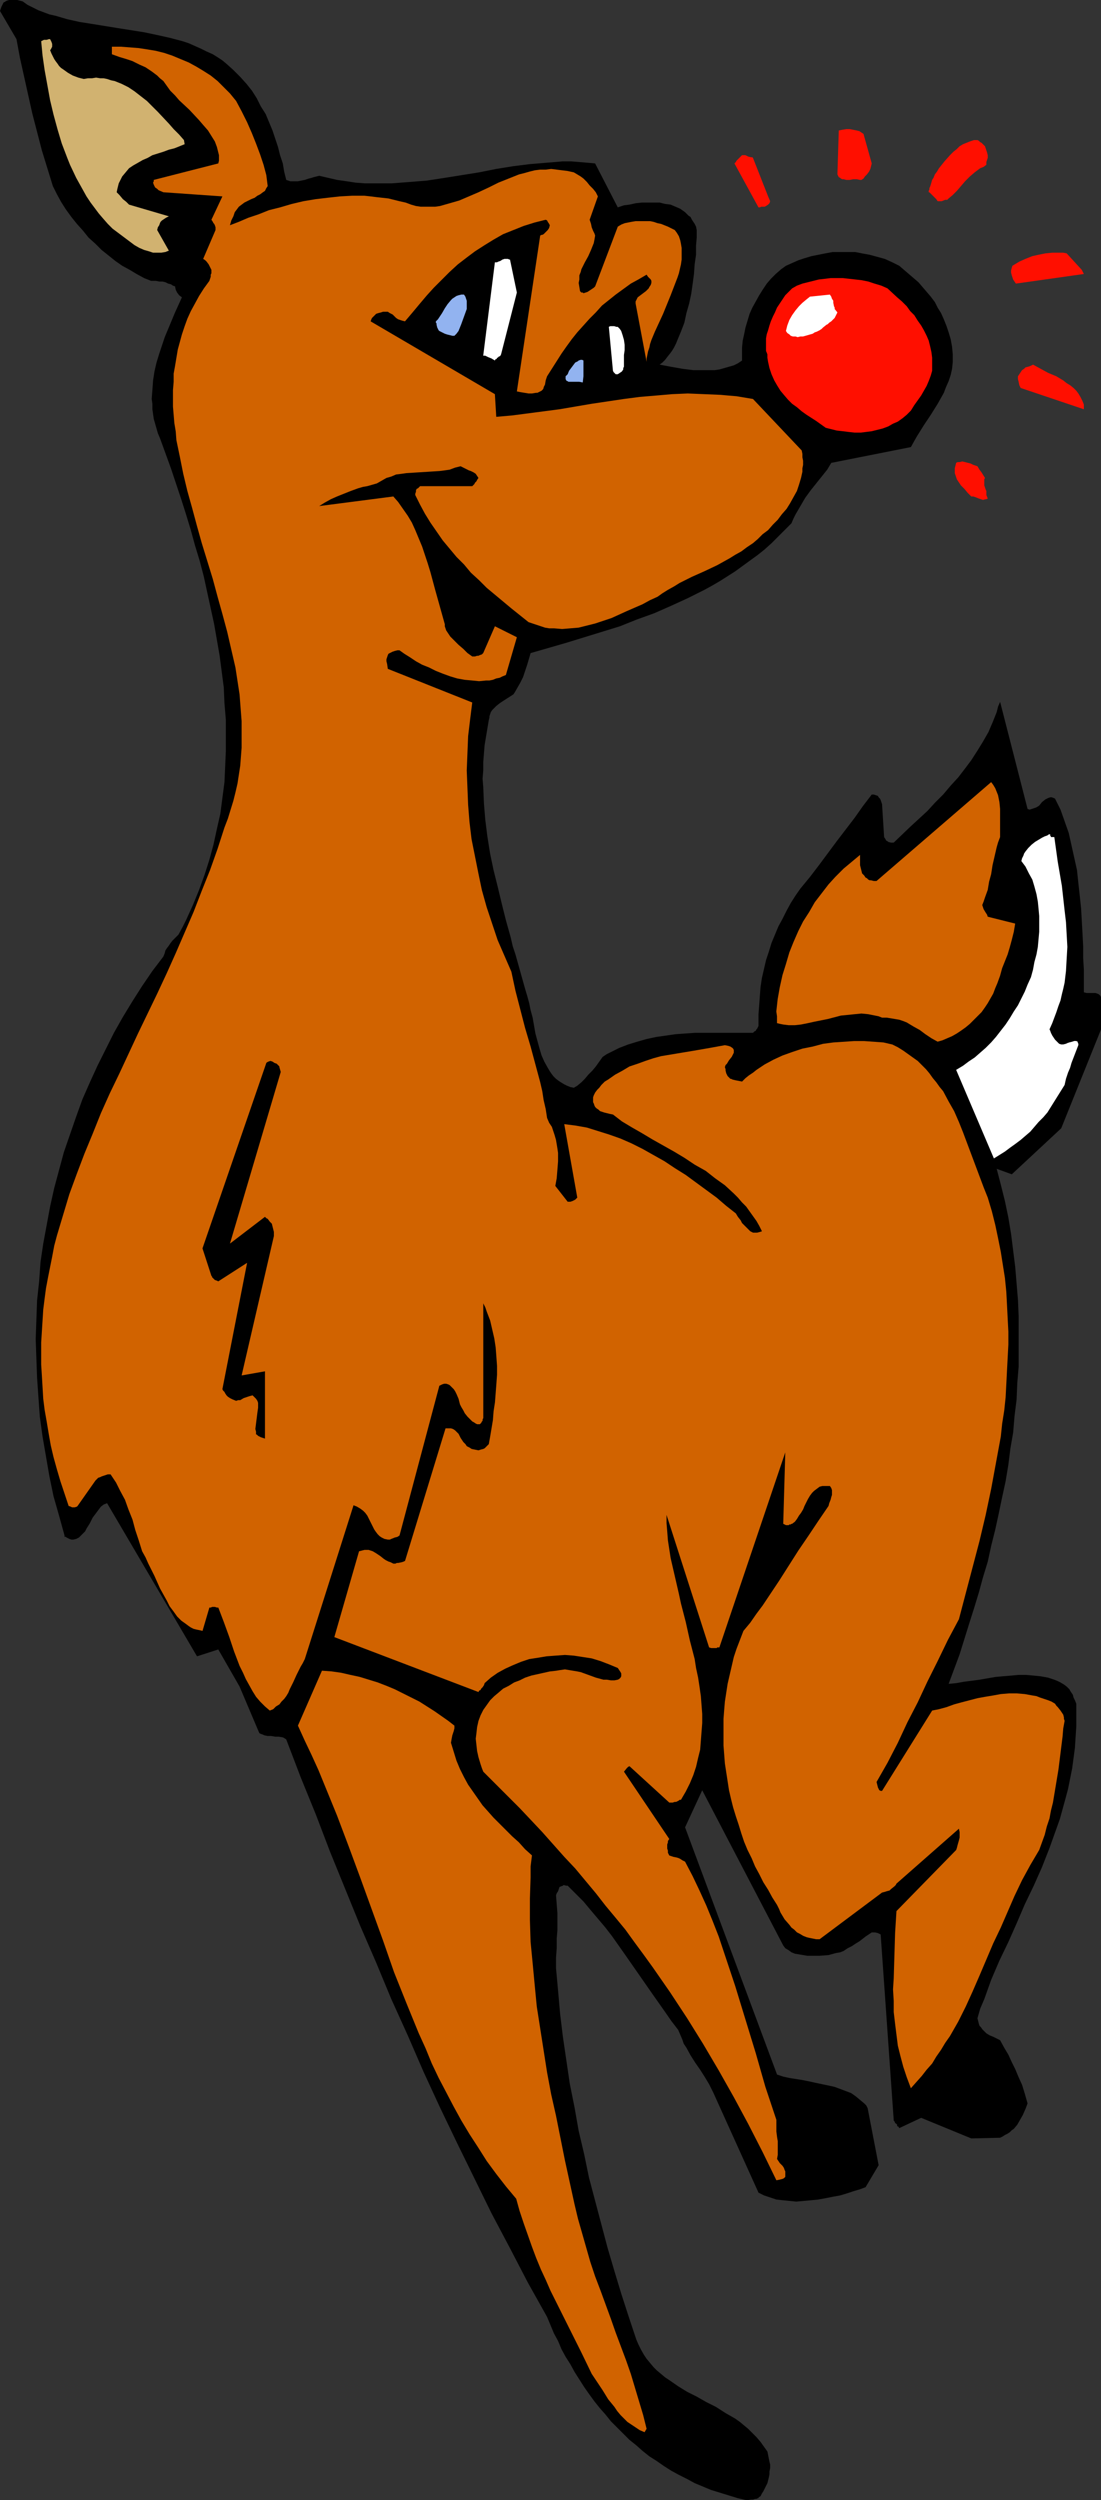 <?xml version="1.0" encoding="UTF-8" standalone="no"?>
<svg
   version="1.0"
   width="68.571mm"
   height="155.668mm"
   id="svg22"
   sodipodi:docname="Reindeer 11.wmf"
   xmlns:inkscape="http://www.inkscape.org/namespaces/inkscape"
   xmlns:sodipodi="http://sodipodi.sourceforge.net/DTD/sodipodi-0.dtd"
   xmlns="http://www.w3.org/2000/svg"
   xmlns:svg="http://www.w3.org/2000/svg">
  <rect width="100%" height="100%" fill="#333333" stroke="none"/>
  <sodipodi:namedview
     id="namedview22"
     pagecolor="#ffffff"
     bordercolor="#000000"
     borderopacity="0.25"
     inkscape:showpageshadow="2"
     inkscape:pageopacity="0.0"
     inkscape:pagecheckerboard="0"
     inkscape:deskcolor="#d1d1d1"
     inkscape:document-units="mm" />
  <defs
     id="defs1">
    <pattern
       id="WMFhbasepattern"
       patternUnits="userSpaceOnUse"
       width="6"
       height="6"
       x="0"
       y="0" />
  </defs>
  <path
     style="fill:#000000;fill-opacity:1;fill-rule:evenodd;stroke:none"
     d="m 155.273,85.805 0.646,-0.485 0.646,-0.646 0.485,-0.646 0.646,-0.808 0.485,-0.646 0.485,-0.808 0.485,-0.97 0.323,-0.808 0.808,-1.939 0.808,-2.101 0.485,-2.262 0.646,-2.262 0.485,-2.262 0.323,-2.262 0.323,-2.424 0.162,-2.262 0.323,-2.262 V 57.85 l 0.162,-1.939 v -1.778 l -0.162,-0.808 -0.323,-0.646 -0.646,-0.97 -0.323,-0.646 -0.485,-0.323 -0.485,-0.485 -0.323,-0.323 -1.131,-0.808 -1.131,-0.485 -1.131,-0.485 -1.293,-0.162 -1.293,-0.323 h -1.454 -1.293 -1.454 l -1.454,0.162 -1.454,0.323 -1.293,0.162 -1.454,0.485 -5.332,-10.342 -1.777,-0.162 -1.939,-0.162 -1.939,-0.162 h -1.939 l -1.939,0.162 -1.939,0.162 -3.878,0.323 -3.878,0.485 -4.039,0.646 -4.039,0.808 -4.039,0.646 -4.039,0.646 -4.201,0.646 -4.039,0.323 -4.201,0.323 h -2.1 -2.1 -2.262 l -2.1,-0.162 -2.1,-0.323 -2.262,-0.323 -2.1,-0.485 -2.1,-0.485 -1.293,0.323 -0.485,0.162 -0.646,0.162 -0.969,0.323 -0.808,0.162 -0.808,0.162 H 69.315 68.346 L 67.376,42.337 66.892,40.398 66.569,38.459 65.922,36.52 65.438,34.58 64.791,32.641 64.145,30.702 63.337,28.763 62.529,26.824 61.398,25.047 60.429,23.108 59.298,21.33 58.005,19.714 56.551,18.098 54.935,16.482 53.32,15.028 52.35,14.22 51.381,13.574 50.088,12.766 48.634,12.119 47.341,11.473 45.887,10.827 44.433,10.18 42.979,9.695 39.909,8.888 37.001,8.241 33.931,7.595 27.791,6.625 21.813,5.656 18.743,5.171 15.834,4.525 13.088,3.717 11.633,3.393 10.341,2.909 9.048,2.424 7.756,1.778 6.463,1.131 5.332,0.323 4.686,0.162 4.039,0 H 3.393 2.424 2.1 L 1.616,0.162 1.293,0.323 1.131,0.485 H 0.969 L 0.808,0.646 0.646,0.97 0.485,1.293 0.323,1.616 0.162,2.101 0,2.585 l 3.878,6.625 0.808,4.363 0.969,4.363 0.969,4.363 0.969,4.363 1.131,4.363 1.131,4.363 1.293,4.201 1.293,4.201 0.969,1.939 0.969,1.778 1.131,1.778 1.293,1.778 1.293,1.616 1.454,1.616 1.293,1.616 1.616,1.454 1.454,1.454 1.616,1.293 1.616,1.293 1.616,1.131 1.777,0.97 1.616,0.97 1.777,0.97 1.616,0.646 h 1.131 l 0.808,0.162 h 0.808 l 0.646,0.162 0.646,0.323 0.646,0.162 0.485,0.323 0.485,0.162 0.162,0.808 0.323,0.646 0.485,0.646 0.646,0.485 -0.808,1.778 -0.808,1.778 -1.616,3.878 -0.808,1.939 -0.646,1.939 -0.646,1.939 -0.646,2.101 -0.485,2.101 -0.323,2.101 -0.162,2.262 -0.162,2.101 0.162,1.131 v 1.293 l 0.323,2.262 0.323,1.131 0.323,1.131 0.323,1.131 0.485,1.131 2.585,7.11 2.424,7.272 1.131,3.555 1.131,3.717 0.969,3.555 1.131,3.717 0.969,3.717 0.808,3.717 0.808,3.717 0.808,3.717 0.646,3.717 0.646,3.717 0.485,3.717 0.485,3.717 0.162,3.717 0.323,3.878 v 3.717 3.717 l -0.162,3.717 -0.162,3.555 -0.485,3.717 -0.485,3.717 -0.808,3.555 -0.808,3.717 -0.969,3.555 -1.131,3.555 -1.293,3.555 -1.454,3.555 -1.616,3.555 -0.808,1.616 -0.969,1.778 -0.485,0.485 -0.323,0.323 -0.646,0.646 -0.485,0.646 -0.323,0.485 -0.485,0.646 -0.323,0.485 -0.162,0.646 -0.323,0.808 -2.585,3.393 -2.424,3.555 -2.262,3.555 -2.262,3.717 -2.1,3.717 -1.939,3.878 -1.939,3.878 -1.777,3.878 -1.777,4.04 -1.454,4.04 -1.454,4.201 -1.454,4.201 -1.131,4.201 -1.131,4.201 -0.969,4.363 -0.808,4.363 -0.808,4.363 -0.646,4.363 -0.323,4.525 -0.485,4.525 -0.162,4.525 -0.162,4.525 0.162,4.525 0.162,4.525 0.323,4.686 0.323,4.525 0.646,4.686 0.808,4.686 0.808,4.686 0.969,4.686 1.293,4.525 1.293,4.686 v 0.162 0.162 h 0.323 l 0.162,0.162 0.323,0.162 0.323,0.162 0.485,0.162 h 0.485 l 0.646,-0.162 0.646,-0.323 0.485,-0.485 0.485,-0.485 0.485,-0.485 0.323,-0.646 0.808,-1.293 0.646,-1.293 0.969,-1.293 0.485,-0.646 0.485,-0.646 0.646,-0.485 0.808,-0.323 21.166,36.035 5.009,-1.616 5.009,8.726 4.524,10.665 0.162,0.323 0.323,0.162 0.485,0.162 0.323,0.162 0.808,0.162 h 0.808 l 0.969,0.162 h 0.808 l 0.969,0.162 0.323,0.162 0.485,0.323 3.393,8.888 3.555,8.726 3.393,8.888 3.555,8.726 3.555,8.726 3.716,8.564 3.555,8.564 3.878,8.564 3.716,8.564 3.878,8.403 4.039,8.403 4.039,8.241 4.039,8.241 4.362,8.241 4.201,8.08 4.524,8.08 0.808,1.939 0.808,1.939 0.969,1.778 0.808,1.939 0.969,1.778 1.131,1.778 0.969,1.778 1.131,1.778 1.131,1.778 1.131,1.616 1.293,1.778 1.293,1.616 1.293,1.454 1.293,1.616 1.454,1.454 1.454,1.454 1.454,1.454 1.616,1.293 1.454,1.293 1.616,1.293 1.777,1.131 1.616,1.131 1.777,1.131 1.777,0.97 1.939,0.97 1.777,0.97 1.939,0.808 1.939,0.808 2.1,0.646 2.1,0.646 2.1,0.646 2.1,0.485 0.969,-0.162 h 0.485 l 0.485,-0.162 h 0.323 l 0.323,-0.162 h 0.162 v -0.162 l 0.485,-0.323 0.323,-0.646 0.323,-0.485 0.323,-0.646 0.646,-1.293 0.162,-0.646 0.162,-0.646 0.162,-0.808 v -0.646 l 0.162,-0.808 v -0.808 l -0.162,-0.646 -0.162,-0.808 -0.162,-0.808 -0.162,-0.808 -0.808,-1.131 -0.808,-1.131 -0.969,-1.131 -0.969,-0.97 -0.969,-0.97 -0.969,-0.808 -0.969,-0.808 -1.131,-0.808 -2.262,-1.293 -2.262,-1.454 -2.262,-1.131 -2.262,-1.293 -2.262,-1.131 -2.1,-1.293 -2.1,-1.454 -0.969,-0.646 -0.969,-0.808 -0.969,-0.808 -0.808,-0.808 -0.808,-0.97 -0.808,-0.97 -0.646,-0.97 -0.646,-1.131 -0.646,-1.293 -0.485,-1.131 -1.777,-5.333 -1.777,-5.494 -1.616,-5.332 -1.616,-5.494 -1.454,-5.494 -1.454,-5.494 -1.454,-5.494 -1.131,-5.494 -1.293,-5.494 -0.969,-5.494 -1.131,-5.656 -0.808,-5.494 -0.808,-5.494 -0.646,-5.333 -0.485,-5.494 -0.485,-5.332 v -2.424 l 0.162,-2.262 v -2.262 l 0.162,-1.939 v -2.101 -1.939 l -0.162,-2.101 -0.162,-2.101 0.162,-0.485 0.323,-0.485 0.162,-0.485 0.162,-0.485 0.323,-0.162 0.485,-0.162 0.162,-0.162 0.646,0.162 h 0.323 l 1.777,1.778 1.939,1.939 1.616,1.939 1.777,2.101 1.777,2.101 1.616,2.101 3.07,4.363 6.301,9.049 3.07,4.363 1.454,2.101 1.616,2.101 0.485,1.131 0.485,1.131 0.323,0.97 0.646,0.97 0.969,1.778 1.131,1.778 1.131,1.616 1.131,1.778 0.969,1.616 0.969,1.939 10.664,23.592 0.646,0.323 0.646,0.323 1.454,0.485 1.454,0.485 1.454,0.162 1.616,0.162 1.616,0.162 1.777,-0.162 1.777,-0.162 1.616,-0.162 1.777,-0.323 1.616,-0.323 1.777,-0.323 1.616,-0.485 1.454,-0.485 1.616,-0.485 1.293,-0.485 3.07,-5.171 -2.585,-13.412 -0.323,-0.646 -0.485,-0.485 -0.969,-0.808 -0.969,-0.808 -1.131,-0.808 -1.293,-0.485 -1.293,-0.485 -1.293,-0.485 -1.454,-0.323 -3.07,-0.646 -1.454,-0.323 -1.616,-0.323 -3.07,-0.485 -1.454,-0.323 -1.454,-0.485 v 0 l -21.651,-58.173 4.039,-8.726 19.066,36.52 0.485,0.646 0.808,0.485 0.646,0.485 0.808,0.323 0.969,0.162 0.969,0.162 0.969,0.162 h 0.969 0.969 0.969 l 2.1,-0.162 1.777,-0.485 0.969,-0.162 0.808,-0.323 0.969,-0.646 0.969,-0.485 0.969,-0.646 0.808,-0.485 1.454,-1.131 1.454,-0.97 h 0.323 0.162 0.323 l 0.646,0.162 0.323,0.162 0.323,0.162 3.07,43.63 v 0.162 l 0.162,0.162 0.162,0.323 v 0 0.162 h 0.162 l 0.162,0.162 0.162,0.162 v 0.323 l 0.323,0.162 0.162,0.323 5.17,-2.424 11.795,4.848 6.786,-0.162 0.646,-0.323 0.485,-0.323 0.646,-0.323 0.485,-0.323 0.485,-0.485 0.485,-0.323 0.808,-0.97 0.646,-1.131 0.646,-1.131 0.646,-1.454 0.485,-1.293 -0.323,-1.131 -0.323,-1.131 -0.646,-2.101 -0.808,-1.778 -0.808,-1.939 -0.808,-1.616 -0.808,-1.778 -0.969,-1.616 -0.969,-1.778 -1.616,-0.808 -0.808,-0.323 -0.808,-0.485 -0.646,-0.646 -0.323,-0.323 -0.323,-0.485 -0.323,-0.323 -0.162,-0.485 -0.162,-0.646 -0.162,-0.646 0.646,-2.262 0.969,-2.262 1.616,-4.525 1.939,-4.525 2.1,-4.363 1.939,-4.363 1.939,-4.525 2.1,-4.363 1.939,-4.363 1.777,-4.525 0.808,-2.262 0.808,-2.262 0.808,-2.262 1.293,-4.686 0.646,-2.424 0.485,-2.424 0.485,-2.424 0.323,-2.424 0.323,-2.424 0.162,-2.585 0.162,-2.424 v -2.585 -2.747 l -0.323,-0.808 -0.323,-0.646 -0.162,-0.646 -0.323,-0.485 -0.323,-0.485 -0.162,-0.323 -0.646,-0.646 -0.646,-0.485 -0.808,-0.485 -0.646,-0.323 -0.808,-0.323 -1.454,-0.485 -1.777,-0.323 -1.616,-0.162 -1.777,-0.162 h -1.777 l -1.777,0.162 -1.939,0.162 -1.777,0.162 -3.716,0.646 -3.716,0.485 -1.777,0.323 -1.777,0.162 2.585,-6.948 2.262,-7.272 1.131,-3.555 1.131,-3.717 0.969,-3.555 1.131,-3.717 0.808,-3.717 0.969,-3.878 0.808,-3.717 0.808,-3.878 0.808,-3.717 0.646,-3.878 0.485,-3.878 0.646,-3.717 0.323,-3.878 0.485,-3.878 0.162,-3.878 0.323,-3.878 v -3.878 -4.04 -3.878 l -0.162,-3.878 -0.323,-3.878 -0.323,-3.878 -0.485,-3.878 -0.485,-3.878 -0.646,-3.878 -0.808,-3.878 -0.969,-3.878 -0.969,-3.717 3.555,1.293 11.633,-10.827 9.371,-23.269 v -6.787 -0.323 -0.485 l -0.162,-0.323 -0.162,-0.162 -0.162,-0.162 -0.323,-0.162 -0.485,-0.162 h -0.646 -0.808 -0.646 l -0.646,-0.162 v -5.333 l -0.162,-2.747 v -2.747 l -0.162,-3.07 -0.162,-2.909 -0.162,-2.909 -0.323,-3.07 -0.323,-2.909 -0.323,-3.07 -0.646,-2.909 -0.646,-2.909 -0.646,-2.909 -0.969,-2.747 -0.969,-2.747 -0.646,-1.293 -0.646,-1.293 -0.323,-0.162 -0.485,-0.162 h -0.323 l -0.485,0.162 -0.323,0.162 -0.323,0.162 -0.808,0.646 -0.646,0.808 -0.485,0.323 -0.323,0.162 -0.485,0.162 -0.485,0.162 -0.485,0.162 -0.485,-0.162 -6.463,-25.208 -0.485,1.131 -0.323,1.293 -0.969,2.424 -0.969,2.262 -1.293,2.262 -1.293,2.101 -1.454,2.262 -1.454,1.939 -1.616,2.101 -1.777,1.939 -1.777,2.101 -1.939,1.939 -1.777,1.939 -4.039,3.717 -3.878,3.717 h -0.646 l -0.646,-0.162 -0.162,-0.162 -0.323,-0.162 -0.162,-0.323 -0.323,-0.485 -0.485,-7.756 -0.162,-0.485 -0.162,-0.485 -0.162,-0.323 -0.323,-0.323 -0.162,-0.323 -0.485,-0.162 -0.485,-0.162 h -0.485 l -2.1,2.747 -1.939,2.747 -2.1,2.747 -2.1,2.747 -4.201,5.656 -2.1,2.747 -2.262,2.747 -1.131,1.616 -1.131,1.778 -0.969,1.778 -0.969,1.939 -0.969,1.778 -0.808,1.939 -0.808,1.939 -0.646,2.101 -0.646,1.939 -0.485,2.101 -0.485,2.101 -0.323,2.101 -0.162,2.101 -0.162,2.262 -0.162,2.101 v 2.101 0.646 l -0.323,0.646 -0.162,0.162 -0.162,0.323 -0.323,0.162 -0.323,0.323 h -2.262 -2.262 -4.524 -4.686 l -2.262,0.162 -2.262,0.162 -2.262,0.323 -2.262,0.323 -2.262,0.485 -2.262,0.646 -2.1,0.646 -2.1,0.808 -1.939,0.97 -0.969,0.485 -0.969,0.646 -1.616,2.262 -0.808,0.97 -0.969,0.97 -0.808,0.97 -0.808,0.808 -0.969,0.808 -0.808,0.485 -0.808,-0.162 -0.808,-0.323 -0.646,-0.323 -0.808,-0.485 -0.485,-0.323 -0.646,-0.485 -0.646,-0.646 -0.485,-0.646 -0.323,-0.485 -0.485,-0.808 -0.808,-1.454 -0.646,-1.454 -0.485,-1.616 -0.485,-1.778 -0.485,-1.778 -0.646,-3.717 -0.485,-1.778 -0.323,-1.616 -0.485,-1.778 -0.485,-1.616 -2.262,-8.08 -0.646,-1.939 -0.485,-2.101 -1.131,-4.04 -0.969,-3.878 -0.969,-4.04 -0.969,-3.878 -0.808,-3.878 -0.646,-4.04 -0.485,-3.878 -0.323,-3.878 -0.162,-3.878 -0.162,-1.939 0.162,-1.939 v -1.939 l 0.162,-2.101 0.162,-1.939 0.323,-1.939 0.323,-1.939 0.323,-1.939 0.162,-0.646 v -0.323 l 0.162,-0.485 0.162,-0.485 0.323,-0.485 0.323,-0.323 0.646,-0.646 0.808,-0.646 0.969,-0.646 1.777,-1.131 0.485,-0.323 0.323,-0.485 0.646,-1.131 0.646,-1.131 0.646,-1.293 0.485,-1.454 0.485,-1.454 0.808,-2.747 8.402,-2.424 4.201,-1.293 4.201,-1.293 4.201,-1.293 4.039,-1.616 4.039,-1.454 4.039,-1.778 3.878,-1.778 3.878,-1.939 1.777,-0.97 1.939,-1.131 1.777,-1.131 1.777,-1.131 1.777,-1.293 1.777,-1.293 1.777,-1.293 1.616,-1.293 1.616,-1.454 1.616,-1.616 1.454,-1.454 1.616,-1.616 0.485,-1.131 0.485,-0.97 1.131,-1.939 1.131,-1.939 1.293,-1.778 1.293,-1.616 1.293,-1.616 1.293,-1.616 0.969,-1.616 18.743,-3.717 0.808,-1.454 0.646,-1.131 1.616,-2.585 1.616,-2.424 1.616,-2.585 1.454,-2.585 0.485,-1.293 0.646,-1.454 0.485,-1.454 0.323,-1.454 0.162,-1.616 v -1.778 l -0.162,-1.778 -0.323,-1.778 -0.485,-1.616 -0.485,-1.454 -0.646,-1.616 -0.646,-1.454 -0.808,-1.293 -0.646,-1.293 -0.969,-1.293 -0.969,-1.131 -0.969,-1.131 -0.969,-1.131 -1.131,-0.97 -1.131,-0.97 -2.262,-1.939 -1.616,-0.808 -1.777,-0.808 -1.777,-0.485 -1.777,-0.485 -1.777,-0.323 -1.616,-0.323 h -1.939 -1.616 -1.777 l -1.777,0.323 -1.616,0.323 -1.616,0.323 -1.616,0.485 -1.454,0.485 -1.454,0.646 -1.454,0.646 -1.131,0.808 -1.293,1.131 -1.131,1.131 -0.969,1.131 -0.969,1.454 -0.808,1.293 -0.808,1.454 -0.808,1.454 -0.646,1.454 -0.485,1.616 -0.485,1.616 -0.323,1.616 -0.323,1.454 -0.162,1.616 v 1.454 1.616 l -0.969,0.646 -0.969,0.485 -1.131,0.323 -1.131,0.323 -1.131,0.323 -1.131,0.162 h -1.293 -1.131 -1.293 -1.293 l -2.585,-0.323 -2.747,-0.485 z"
     id="path1" />
  <path
     style="fill:#d16300;fill-opacity:1;fill-rule:evenodd;stroke:none"
     d="m 152.203,85.159 -2.585,-13.735 v -0.485 l 0.162,-0.323 0.162,-0.323 0.162,-0.323 0.646,-0.485 0.646,-0.485 0.646,-0.485 0.646,-0.646 0.162,-0.323 0.323,-0.485 0.162,-0.485 v -0.485 l -0.162,-0.323 -0.323,-0.323 -0.323,-0.323 -0.323,-0.485 -1.939,1.131 -1.777,0.97 -1.777,1.293 -1.777,1.293 -1.616,1.293 -1.616,1.293 -1.454,1.616 -1.454,1.454 -1.454,1.616 -1.454,1.616 -1.293,1.616 -1.293,1.778 -1.131,1.616 -1.131,1.778 -2.262,3.555 -0.323,0.97 -0.162,0.97 -0.162,0.323 -0.162,0.323 v 0.162 0 l -0.162,0.323 -0.323,0.323 -0.323,0.162 -0.323,0.162 -0.323,0.162 h -0.323 l -0.969,0.162 h -0.808 l -0.969,-0.162 -0.969,-0.162 -0.808,-0.162 5.494,-36.681 0.323,-0.162 h 0.162 l 0.323,-0.162 0.323,-0.323 0.323,-0.323 0.323,-0.323 0.323,-0.485 0.162,-0.646 -0.162,-0.323 -0.323,-0.485 -0.162,-0.323 -0.323,-0.162 -1.293,0.323 -1.293,0.323 -2.585,0.808 -2.424,0.97 -2.424,0.97 -2.262,1.293 -2.1,1.293 -2.262,1.454 -1.939,1.454 -2.1,1.616 -1.939,1.778 -1.777,1.778 -1.939,1.939 -1.616,1.778 -1.777,2.101 -1.616,1.939 L 95.329,75.625 94.683,75.463 94.198,75.301 93.713,75.14 93.228,74.817 92.744,74.332 92.42,74.009 91.774,73.686 91.289,73.362 h -1.131 l -0.485,0.162 -0.646,0.162 -0.485,0.162 -0.485,0.485 -0.162,0.162 -0.323,0.323 -0.162,0.323 -0.162,0.485 29.245,17.129 0.323,5.333 3.716,-0.323 3.716,-0.485 3.716,-0.485 3.716,-0.485 7.594,-1.293 7.594,-1.131 3.716,-0.485 3.878,-0.323 3.716,-0.323 3.716,-0.162 3.878,0.162 3.878,0.162 1.777,0.162 1.939,0.162 1.939,0.323 1.939,0.323 11.472,12.119 0.162,0.808 v 0.808 l 0.162,0.808 v 0.97 l -0.162,0.808 v 0.808 l -0.323,1.454 -0.485,1.616 -0.485,1.454 -0.808,1.454 -0.808,1.454 -0.808,1.293 -1.131,1.293 -0.969,1.293 -1.131,1.131 -1.131,1.293 -1.293,0.97 -1.131,1.131 -1.131,0.97 -1.454,0.97 -1.293,0.97 -1.454,0.808 -1.293,0.808 -2.908,1.616 -3.07,1.454 -2.908,1.293 -2.908,1.454 -1.293,0.808 -1.454,0.808 -1.293,0.808 -1.131,0.808 -1.777,0.808 -1.777,0.97 -3.716,1.616 -1.777,0.808 -1.777,0.808 -1.939,0.646 -1.939,0.646 -1.939,0.485 -1.939,0.485 -1.939,0.162 -1.939,0.162 -1.939,-0.162 h -1.131 l -0.969,-0.162 -0.969,-0.323 -0.969,-0.323 -0.969,-0.323 -0.969,-0.323 -4.039,-3.232 -1.939,-1.616 -1.939,-1.616 -1.939,-1.616 -1.777,-1.778 -1.939,-1.778 -1.616,-1.939 -1.777,-1.778 -1.616,-1.939 -1.616,-1.939 -1.454,-2.101 -1.454,-2.101 -1.293,-2.101 -1.131,-2.101 -1.131,-2.262 v -0.323 l 0.162,-0.485 v -0.323 l 0.162,-0.323 0.323,-0.162 0.485,-0.485 h 0.323 11.956 v 0 l 0.162,-0.162 0.162,-0.162 0.162,-0.162 0.162,-0.323 0.323,-0.323 0.162,-0.323 0.323,-0.485 -0.323,-0.485 -0.323,-0.485 -0.485,-0.323 -0.646,-0.323 -0.485,-0.162 -0.646,-0.323 -0.646,-0.323 -0.646,-0.323 -1.293,0.323 -1.293,0.485 -1.131,0.162 -1.293,0.162 -2.585,0.162 -2.585,0.162 -2.585,0.162 -1.131,0.162 -1.293,0.162 -1.131,0.485 -1.131,0.323 -1.131,0.646 -1.131,0.646 -1.131,0.323 -1.131,0.323 -0.969,0.162 -1.131,0.323 -1.777,0.646 -1.616,0.646 -1.616,0.646 -1.454,0.646 -1.454,0.808 -1.293,0.808 17.45,-2.262 1.131,1.293 1.131,1.616 1.131,1.616 0.969,1.616 0.808,1.778 0.808,1.939 0.808,1.939 0.646,1.939 0.646,1.939 0.646,2.101 1.131,4.201 1.131,4.04 1.131,4.04 v 0.485 l 0.162,0.485 0.162,0.485 0.323,0.485 0.646,0.97 0.969,0.97 0.969,0.97 1.131,0.97 0.969,0.97 1.131,0.808 h 0.646 l 0.485,-0.162 h 0.323 l 0.323,-0.162 0.485,-0.162 0.323,-0.323 2.747,-6.302 5.17,2.585 -2.585,8.888 -0.808,0.323 -0.646,0.323 -0.808,0.162 -0.808,0.323 -0.808,0.162 h -0.808 l -1.616,0.162 -1.616,-0.162 -1.777,-0.162 -1.777,-0.323 -1.616,-0.485 -1.777,-0.646 -1.616,-0.646 -1.616,-0.808 -1.616,-0.646 -1.454,-0.808 -1.454,-0.97 -1.293,-0.808 -1.131,-0.808 h -0.485 l -0.646,0.162 -0.485,0.162 -0.323,0.162 -0.323,0.162 -0.323,0.162 -0.162,0.323 -0.162,0.485 -0.162,0.485 v 0.485 l 0.162,0.646 0.162,1.131 19.874,7.918 -0.485,3.878 -0.485,4.04 -0.162,4.04 -0.162,4.04 0.162,4.04 0.162,4.04 0.323,4.04 0.485,4.04 0.808,4.04 0.808,4.04 0.808,3.878 1.131,4.04 1.293,3.878 1.293,3.878 1.616,3.717 1.616,3.717 0.485,2.262 0.485,2.262 1.131,4.363 1.131,4.363 1.293,4.363 1.131,4.201 1.131,4.201 0.485,2.101 0.323,2.101 0.485,2.101 0.323,2.101 0.485,1.131 0.646,0.97 0.323,0.97 0.323,0.97 0.323,1.131 0.162,0.97 0.162,0.97 0.162,1.131 v 1.939 l -0.162,2.101 -0.162,1.939 -0.323,1.778 2.908,3.717 h 0.646 l 0.485,-0.162 0.646,-0.323 0.162,-0.162 0.323,-0.323 -3.07,-17.29 2.585,0.323 2.747,0.485 2.585,0.808 2.585,0.808 2.747,0.97 2.585,1.131 2.585,1.293 2.585,1.454 2.585,1.454 2.424,1.616 2.585,1.616 2.424,1.778 2.424,1.778 2.424,1.778 2.262,1.939 2.262,1.778 0.485,0.808 0.646,0.808 0.323,0.646 0.485,0.485 0.485,0.485 0.485,0.485 0.485,0.485 0.646,0.323 h 0.485 0.485 l 0.646,-0.162 0.485,-0.162 -0.646,-1.293 -0.646,-1.131 -0.808,-1.131 -0.808,-1.131 -0.808,-1.131 -0.969,-0.97 -0.969,-1.131 -0.969,-0.97 -2.1,-1.939 -2.262,-1.616 -2.262,-1.778 -2.585,-1.454 -2.424,-1.616 -2.424,-1.454 -2.585,-1.454 -2.585,-1.454 -2.424,-1.454 -2.262,-1.293 -2.424,-1.454 -2.1,-1.616 -0.808,-0.162 -0.646,-0.162 -0.646,-0.162 -0.485,-0.162 -0.485,-0.162 -0.323,-0.323 -0.485,-0.323 -0.323,-0.323 -0.162,-0.323 -0.162,-0.485 -0.162,-0.323 v -0.323 -0.485 -0.323 l 0.162,-0.485 0.323,-0.646 0.485,-0.646 0.485,-0.485 0.485,-0.646 0.808,-0.808 0.808,-0.485 1.616,-1.131 1.777,-0.97 1.616,-0.97 1.939,-0.646 1.777,-0.646 1.939,-0.646 1.777,-0.485 1.939,-0.323 1.939,-0.323 3.878,-0.646 3.716,-0.646 1.777,-0.323 1.777,-0.323 0.808,0.162 0.485,0.162 0.485,0.323 0.162,0.162 0.162,0.323 v 0.323 0.323 l -0.162,0.323 -0.162,0.323 -0.162,0.323 -0.646,0.808 -0.485,0.808 -0.323,0.323 -0.162,0.485 0.162,0.485 v 0.323 l 0.162,0.646 0.323,0.646 0.646,0.646 h 0.162 l 0.323,0.162 0.646,0.162 0.808,0.162 0.808,0.162 0.808,-0.808 0.808,-0.646 0.969,-0.646 0.808,-0.646 1.939,-1.293 2.1,-1.131 2.1,-0.97 2.262,-0.808 2.424,-0.808 2.424,-0.485 2.424,-0.646 2.424,-0.323 2.424,-0.162 2.424,-0.162 h 2.424 l 2.262,0.162 2.262,0.162 2.1,0.485 1.293,0.646 1.293,0.808 1.131,0.808 1.131,0.808 1.131,0.808 0.969,0.97 0.969,0.97 0.808,0.97 0.808,1.131 0.808,0.97 0.808,1.131 0.808,0.97 1.293,2.424 1.293,2.262 1.131,2.585 0.969,2.424 1.939,5.171 0.969,2.585 0.969,2.585 0.969,2.585 0.969,2.424 0.969,3.232 0.808,3.232 0.646,3.07 0.646,3.232 0.485,3.07 0.485,3.07 0.323,3.232 0.162,3.07 0.162,3.232 0.162,3.07 v 3.07 l -0.162,3.07 -0.162,3.07 -0.162,3.232 -0.162,3.07 -0.323,3.07 -0.485,3.07 -0.323,3.07 -1.131,6.14 -1.131,6.14 -1.293,6.14 -1.454,6.14 -1.616,6.14 -1.616,6.14 -1.616,6.14 -2.585,4.848 -2.424,5.009 -2.424,4.848 -2.262,4.848 -2.424,4.686 -2.262,4.848 -2.424,4.686 -2.585,4.525 0.162,0.646 0.162,0.646 0.162,0.323 0.162,0.323 0.323,0.162 h 0.323 l 11.795,-18.906 1.616,-0.323 1.777,-0.485 1.777,-0.646 1.777,-0.485 3.716,-0.97 1.777,-0.323 1.939,-0.323 1.777,-0.323 1.939,-0.162 h 1.777 l 1.939,0.162 1.777,0.323 0.969,0.162 0.808,0.323 0.969,0.323 0.969,0.323 0.808,0.323 0.808,0.485 0.323,0.485 0.323,0.323 0.646,0.808 0.323,0.485 0.323,0.485 0.162,0.646 v 0.323 l 0.162,0.485 -0.323,1.778 -0.162,1.939 -0.485,3.878 -0.485,3.878 -0.646,3.878 -0.646,3.878 -0.485,1.939 -0.323,1.778 -0.646,1.939 -0.485,1.939 -0.646,1.778 -0.646,1.778 -2.1,3.555 -1.939,3.555 -1.777,3.717 -1.616,3.717 -1.616,3.717 -1.777,3.717 -3.231,7.595 -1.616,3.717 -1.616,3.555 -1.777,3.555 -1.939,3.393 -1.131,1.616 -0.969,1.616 -1.131,1.616 -0.969,1.616 -1.293,1.454 -1.131,1.454 -1.293,1.454 -1.293,1.454 -0.969,-2.585 -0.808,-2.424 -0.646,-2.424 -0.646,-2.585 -0.323,-2.585 -0.323,-2.585 -0.323,-2.747 v -2.585 l -0.162,-2.747 0.162,-2.585 0.162,-5.333 0.162,-5.332 0.323,-5.171 14.057,-14.382 0.162,-0.485 0.162,-0.646 0.323,-1.131 0.162,-0.646 v -0.646 -0.646 l -0.162,-0.808 -14.703,12.927 -0.162,0.323 -0.323,0.323 -0.808,0.646 -0.323,0.323 -0.646,0.162 -0.485,0.162 -0.646,0.162 -14.703,10.988 h -0.808 l -0.808,-0.162 -0.808,-0.162 -0.646,-0.162 -0.808,-0.323 -0.808,-0.485 -0.646,-0.323 -0.646,-0.646 -0.646,-0.485 -0.485,-0.646 -1.131,-1.293 -0.485,-0.808 -0.485,-0.808 -0.323,-0.808 -0.485,-0.97 -1.131,-1.778 -0.969,-1.778 -1.131,-1.778 -0.969,-1.939 -0.969,-1.778 -0.808,-1.939 -0.969,-1.939 -0.808,-1.939 -0.646,-1.939 -0.646,-2.101 -0.646,-1.939 -0.646,-2.101 -0.485,-1.939 -0.485,-2.101 -0.323,-2.101 -0.323,-2.101 -0.323,-2.101 -0.162,-2.101 -0.162,-2.101 v -1.939 -2.262 -2.101 l 0.162,-2.101 0.162,-1.939 0.323,-2.101 0.323,-2.101 0.485,-2.101 0.485,-2.101 0.485,-2.101 0.646,-1.939 0.808,-2.101 0.808,-2.101 1.616,-1.939 1.454,-2.101 1.454,-1.939 1.293,-1.939 1.293,-1.939 1.293,-1.939 2.262,-3.555 1.131,-1.778 1.131,-1.778 2.424,-3.555 2.262,-3.393 2.424,-3.555 0.162,-0.646 0.323,-0.808 0.162,-0.646 0.162,-0.485 v -0.485 -0.646 l -0.162,-0.485 -0.323,-0.485 h -0.485 -0.485 -0.808 l -0.646,0.162 -0.646,0.485 -0.646,0.485 -0.485,0.485 -0.485,0.646 -0.485,0.808 -0.808,1.616 -0.323,0.808 -0.485,0.808 -0.485,0.646 -0.485,0.808 -0.485,0.646 -0.646,0.485 h -0.162 l -0.162,0.162 h -0.323 l -0.162,0.162 h -0.323 -0.323 l -0.323,-0.162 -0.323,-0.162 0.485,-16.805 -15.511,45.892 h -0.162 -0.162 -0.162 l -0.162,0.162 h -0.323 -0.323 -0.323 -0.323 l -0.485,-0.162 -10.018,-31.187 v 1.939 l 0.162,1.939 0.162,2.101 0.323,2.101 0.323,2.101 0.485,2.101 0.969,4.201 0.485,2.101 0.485,2.262 1.131,4.363 0.969,4.363 1.131,4.363 0.323,2.101 0.485,2.262 0.323,2.101 0.323,2.262 0.162,2.101 0.162,2.101 v 2.101 l -0.162,2.101 -0.162,2.101 -0.162,2.101 -0.485,1.939 -0.485,2.101 -0.646,1.939 -0.808,1.939 -0.969,1.939 -1.131,1.939 h -0.323 l -0.162,0.162 -0.646,0.323 h -0.323 l -0.485,0.162 h -0.323 -0.485 l -9.371,-8.564 -0.323,0.162 -0.323,0.323 -0.646,0.808 10.664,15.836 -0.323,0.485 v 0.323 l -0.162,0.485 v 0.97 l 0.162,0.485 v 0.485 l 0.323,0.646 0.485,0.162 0.485,0.162 0.808,0.162 0.485,0.162 0.323,0.162 0.485,0.323 0.646,0.323 1.777,3.393 1.616,3.393 1.616,3.555 1.454,3.555 1.454,3.717 1.293,3.878 1.293,3.878 1.293,3.878 2.424,7.918 2.424,7.918 2.262,7.918 1.293,3.878 1.293,3.878 v 0.808 0.646 1.293 l 0.162,1.293 0.162,0.97 v 1.131 0.97 1.131 l -0.162,0.97 0.323,0.485 0.323,0.485 0.323,0.323 0.323,0.323 0.323,0.485 0.162,0.485 0.162,0.323 v 0.323 0.808 0.162 l -0.162,0.162 -0.162,0.162 -0.323,0.162 -0.646,0.162 -0.808,0.162 -3.231,-6.625 -3.393,-6.625 -3.393,-6.302 -3.555,-6.302 -3.716,-6.302 -3.716,-5.979 -4.039,-6.14 -4.039,-5.817 -2.1,-2.909 -2.262,-3.07 -2.1,-2.909 -2.262,-2.747 -2.424,-2.909 -2.262,-2.909 -2.424,-2.909 -2.424,-2.909 -2.585,-2.747 -2.585,-2.909 -2.585,-2.909 -2.585,-2.747 -2.747,-2.909 -2.747,-2.747 -2.908,-2.909 -2.908,-2.909 -0.323,-0.808 -0.323,-0.97 -0.485,-1.616 -0.323,-1.454 -0.162,-1.454 -0.162,-1.454 0.162,-1.293 0.162,-1.454 0.323,-1.454 0.485,-1.293 0.646,-1.293 0.808,-1.131 0.808,-1.131 0.969,-0.97 0.969,-0.808 1.131,-0.97 1.293,-0.646 1.293,-0.808 1.293,-0.485 1.293,-0.646 1.454,-0.485 1.454,-0.323 1.454,-0.323 1.454,-0.323 1.454,-0.162 0.969,-0.162 1.131,-0.162 0.969,0.162 0.969,0.162 0.969,0.162 0.808,0.162 1.777,0.646 1.777,0.646 1.777,0.485 h 0.808 l 0.969,0.162 h 0.808 l 0.808,-0.162 0.323,-0.162 0.323,-0.323 0.162,-0.323 v -0.323 -0.323 l -0.162,-0.323 -0.323,-0.485 -0.323,-0.485 -1.939,-0.808 -2.1,-0.808 -2.1,-0.646 -2.1,-0.323 -2.1,-0.323 -2.1,-0.162 -2.262,0.162 -2.1,0.162 -1.939,0.323 -2.1,0.323 -1.939,0.646 -1.939,0.808 -1.777,0.808 -1.777,0.97 -1.616,1.131 -1.454,1.293 -0.162,0.485 -0.323,0.485 -0.323,0.323 -0.162,0.323 -0.323,0.162 -0.162,0.323 v 0 0 l -33.931,-12.927 5.817,-20.199 0.646,-0.162 0.646,-0.162 h 0.485 0.485 l 0.485,0.162 0.485,0.162 0.808,0.485 0.969,0.646 0.808,0.646 0.485,0.323 0.646,0.323 0.485,0.162 0.646,0.323 h 0.485 l 0.323,-0.162 h 0.323 l 0.808,-0.162 0.485,-0.162 0.323,-0.162 9.533,-31.187 h 0.323 0.323 0.646 l 0.485,0.162 0.485,0.323 0.323,0.323 0.485,0.485 0.485,0.97 0.646,0.97 0.485,0.485 0.323,0.485 0.646,0.323 0.485,0.323 0.808,0.162 0.808,0.162 0.485,-0.162 0.646,-0.162 0.323,-0.162 0.323,-0.323 0.323,-0.323 0.323,-0.323 0.323,-1.778 0.323,-1.939 0.323,-1.939 0.162,-2.101 0.323,-2.101 0.162,-2.101 0.162,-2.101 0.162,-2.262 v -2.101 l -0.162,-2.262 -0.162,-2.101 -0.323,-2.101 -0.485,-2.101 -0.485,-2.101 -0.808,-2.101 -0.323,-0.97 -0.485,-0.97 v 26.663 0.323 l -0.162,0.323 v 0.323 l -0.162,0.162 -0.162,0.323 -0.323,0.323 h -0.323 -0.323 l -0.323,-0.162 -0.485,-0.323 -0.323,-0.162 -0.485,-0.485 -0.646,-0.646 -0.646,-0.808 -0.162,-0.323 -0.162,-0.323 -0.485,-0.808 -0.323,-0.646 -0.162,-0.646 -0.162,-0.646 -0.485,-1.131 -0.323,-0.646 -0.323,-0.485 -0.323,-0.323 -0.323,-0.323 -0.323,-0.323 -0.323,-0.162 -0.485,-0.162 h -0.485 l -0.485,0.162 -0.323,0.162 -0.323,0.162 -9.371,35.227 -0.485,0.323 -0.646,0.162 -0.808,0.323 -0.323,0.162 h -0.485 l -0.808,-0.162 -0.646,-0.323 -0.485,-0.323 -0.485,-0.485 -0.485,-0.646 -0.323,-0.485 -0.646,-1.293 -0.646,-1.293 -0.323,-0.646 -0.485,-0.646 -0.485,-0.485 -0.646,-0.485 -0.808,-0.485 -0.808,-0.323 -11.472,36.196 -0.485,0.97 -0.485,0.808 -0.969,1.939 -0.808,1.778 -0.808,1.616 -0.323,0.808 -0.485,0.808 -0.485,0.646 -0.646,0.646 -0.485,0.646 -0.808,0.485 -0.646,0.646 -0.808,0.323 -1.131,-0.97 -1.131,-1.131 -0.969,-1.131 -0.808,-1.293 -0.808,-1.454 -0.808,-1.454 -0.646,-1.454 -0.808,-1.616 -1.293,-3.393 -1.131,-3.393 -1.293,-3.555 -1.293,-3.393 v 0 h -0.323 l -0.485,-0.162 h -0.646 l -0.323,0.162 h -0.323 l -1.616,5.494 -0.646,-0.162 -0.808,-0.162 -0.646,-0.162 -0.646,-0.323 -0.485,-0.323 -0.646,-0.485 -1.131,-0.808 -0.969,-0.97 -0.808,-1.131 -0.969,-1.293 -0.646,-1.293 -0.808,-1.454 -0.808,-1.454 -1.293,-2.909 -1.454,-2.909 -0.646,-1.454 -0.808,-1.454 -0.808,-2.585 -0.808,-2.424 -0.646,-2.424 -0.969,-2.424 -0.808,-2.262 -1.131,-2.101 -0.969,-1.939 -0.646,-0.97 -0.646,-0.97 h -0.646 l -0.485,0.162 -0.485,0.162 -0.485,0.162 -0.323,0.162 -0.485,0.162 -0.323,0.323 -0.323,0.323 -4.201,5.979 v 0 l -0.162,0.162 -0.485,0.162 H 17.288 16.965 l -0.323,-0.162 -0.485,-0.162 -0.969,-2.909 -0.969,-2.909 -0.808,-2.747 -0.808,-2.909 -0.646,-2.747 -0.485,-2.747 -0.485,-2.909 -0.485,-2.747 -0.323,-2.585 -0.162,-2.747 -0.162,-2.747 -0.162,-2.585 v -2.585 -2.585 l 0.162,-2.585 0.162,-2.585 0.162,-2.585 0.323,-2.585 0.323,-2.424 0.485,-2.585 0.485,-2.424 0.485,-2.424 0.485,-2.585 0.646,-2.424 1.454,-4.848 1.454,-4.848 1.777,-4.848 1.777,-4.686 1.939,-4.686 1.939,-4.848 2.1,-4.686 2.262,-4.686 4.363,-9.372 2.262,-4.686 2.262,-4.686 2.262,-4.848 2.1,-4.686 2.1,-4.848 2.1,-4.848 1.939,-5.009 1.939,-4.848 1.777,-5.009 1.616,-5.009 0.808,-2.101 0.646,-2.101 0.646,-2.101 0.485,-1.939 0.485,-2.101 0.323,-2.101 0.323,-2.101 0.162,-2.101 0.162,-2.101 v -2.101 -2.101 -2.101 l -0.162,-2.101 -0.162,-2.101 -0.162,-2.101 -0.323,-2.101 -0.646,-4.201 -0.969,-4.201 -0.969,-4.201 -1.131,-4.201 -1.131,-4.04 -1.131,-4.201 -1.293,-4.201 -1.293,-4.201 -1.131,-4.04 -1.131,-4.201 -1.131,-4.04 -0.969,-4.04 -0.808,-4.04 -0.808,-3.878 -0.162,-2.101 -0.323,-1.939 -0.162,-1.939 -0.162,-1.939 v -1.939 -1.939 l 0.162,-1.939 v -1.939 l 0.323,-1.778 0.323,-1.939 0.323,-1.939 0.485,-1.778 0.485,-1.778 0.646,-1.939 0.646,-1.778 0.808,-1.778 0.969,-1.778 0.969,-1.778 1.131,-1.778 1.293,-1.778 0.162,-0.485 0.162,-0.485 V 64.636 L 49.765,64.313 V 63.99 63.667 63.505 L 49.442,62.859 49.119,62.213 48.634,61.566 48.311,61.243 47.826,60.92 50.734,54.133 V 53.487 L 50.573,53.002 50.411,52.679 50.25,52.517 50.088,52.194 49.765,51.709 52.35,46.215 38.455,45.246 37.324,44.761 37.001,44.438 36.516,44.114 36.354,43.791 36.193,43.468 36.031,42.983 36.193,42.66 v -0.323 l 15.188,-3.878 0.162,-0.646 V 37.166 36.52 L 51.381,35.873 51.219,35.227 51.057,34.58 50.573,33.288 49.765,31.995 48.957,30.702 47.826,29.41 46.857,28.278 44.595,25.855 42.171,23.592 41.201,22.461 40.07,21.33 39.263,20.199 38.455,19.068 37.647,18.421 37.001,17.775 36.354,17.29 35.708,16.805 34.254,15.836 32.8,15.19 31.184,14.382 29.73,13.897 28.114,13.412 26.337,12.766 v -1.778 h 2.1 l 2.1,0.162 2.1,0.162 2.1,0.323 1.939,0.323 1.939,0.485 1.939,0.646 1.939,0.808 1.939,0.808 1.777,0.97 1.616,0.97 1.777,1.131 1.616,1.293 1.454,1.454 1.454,1.454 1.454,1.778 1.293,2.424 1.293,2.585 1.131,2.585 0.969,2.424 0.969,2.585 0.808,2.424 0.646,2.424 0.162,1.293 0.162,1.293 -0.323,0.485 -0.323,0.646 -0.485,0.323 -0.646,0.485 -0.646,0.323 -0.646,0.485 -0.808,0.323 -0.969,0.485 -0.646,0.323 -0.646,0.485 -0.646,0.485 -0.485,0.646 -0.485,0.646 -0.323,0.97 -0.485,0.97 -0.323,1.131 2.1,-0.808 2.262,-0.97 2.424,-0.808 2.424,-0.97 2.585,-0.646 2.747,-0.808 2.747,-0.646 2.908,-0.485 2.747,-0.323 2.908,-0.323 2.908,-0.162 h 2.908 l 1.454,0.162 1.293,0.162 1.454,0.162 1.454,0.162 1.293,0.323 1.293,0.323 1.454,0.323 1.293,0.485 1.131,0.323 1.131,0.162 h 1.131 1.131 1.131 l 1.131,-0.162 1.131,-0.323 1.131,-0.323 1.131,-0.323 1.131,-0.323 2.262,-0.97 2.262,-0.97 2.424,-1.131 2.262,-1.131 2.424,-0.97 2.424,-0.97 1.293,-0.323 1.131,-0.323 1.293,-0.323 1.293,-0.162 h 1.293 l 1.293,-0.162 1.293,0.162 1.293,0.162 1.293,0.162 1.454,0.323 0.808,0.485 0.808,0.485 0.646,0.485 0.808,0.808 0.646,0.808 0.808,0.808 0.646,0.808 0.485,0.97 -1.939,5.494 0.162,0.485 0.162,0.485 0.162,0.808 0.323,0.808 0.323,0.646 0.162,0.485 -0.162,0.97 -0.162,0.808 -0.323,0.808 -0.323,0.808 -0.646,1.454 -0.808,1.454 -0.808,1.616 -0.162,0.646 -0.323,0.808 v 0.97 l -0.162,0.808 0.162,0.97 0.162,0.97 0.162,0.162 0.162,0.162 h 0.323 l 0.162,0.162 0.485,-0.162 0.485,-0.162 0.969,-0.646 0.485,-0.323 0.323,-0.323 5.332,-14.058 0.808,-0.485 0.808,-0.323 0.808,-0.162 0.808,-0.162 0.969,-0.162 h 0.808 0.808 0.969 0.808 l 0.808,0.162 0.969,0.323 0.808,0.162 1.616,0.646 1.616,0.808 0.485,0.646 0.485,0.808 0.323,0.97 0.162,0.808 0.162,0.97 v 0.808 0.97 0.97 l -0.162,1.131 -0.485,2.101 -0.323,0.97 -0.808,2.101 -0.808,2.101 -1.777,4.363 -0.969,2.101 -0.969,2.101 -0.808,1.939 -0.323,0.97 -0.162,0.808 -0.323,0.97 -0.162,0.808 -0.162,0.808 z"
     id="path2" />
  <path
     style="fill:#ff0f00;fill-opacity:1;fill-rule:evenodd;stroke:none"
     d="m 255.126,95.177 -0.323,-0.808 -0.485,-0.97 -0.485,-0.808 -0.485,-0.646 -0.646,-0.646 -0.808,-0.646 -0.808,-0.485 -0.808,-0.646 -1.616,-0.97 -1.939,-0.808 -1.777,-0.97 -1.777,-0.97 -0.646,0.323 -0.485,0.162 -0.646,0.162 -0.323,0.323 -0.485,0.323 -0.323,0.485 -0.323,0.485 -0.323,0.485 v 0.646 l 0.162,0.646 0.162,0.808 0.162,0.323 0.162,0.323 14.865,5.009 z"
     id="path3" />
  <path
     style="fill:#ff0f00;fill-opacity:1;fill-rule:evenodd;stroke:none"
     d="m 254.641,63.505 -3.555,-3.878 -0.808,-0.162 h -0.969 -1.616 l -1.616,0.162 -1.616,0.323 -1.454,0.323 -1.616,0.646 -1.454,0.646 -1.616,0.97 -0.162,0.485 -0.162,0.646 v 0.485 l 0.162,0.646 0.162,0.485 0.162,0.485 0.323,0.485 0.323,0.485 15.996,-2.262 z"
     id="path4" />
  <path
     style="fill:#ffffff;fill-opacity:1;fill-rule:evenodd;stroke:none"
     d="m 253.833,245.942 v -0.323 l -0.162,-0.323 v -0.162 l -0.323,-0.162 h -0.162 -0.323 l -0.485,0.162 -0.646,0.162 -0.485,0.162 -0.323,0.162 -0.646,0.162 h -0.323 -0.162 l -0.485,-0.162 -0.323,-0.323 -0.323,-0.323 -0.323,-0.323 -0.323,-0.485 -0.323,-0.485 -0.323,-0.646 -0.162,-0.485 -0.162,-0.323 0.646,-1.454 0.485,-1.293 0.485,-1.293 0.485,-1.454 0.485,-1.293 0.323,-1.454 0.323,-1.293 0.323,-1.454 0.323,-2.747 0.162,-2.909 0.162,-2.747 -0.162,-2.909 -0.162,-2.909 -0.323,-2.747 -0.323,-2.909 -0.323,-2.909 -0.969,-5.656 -0.808,-5.817 h -0.323 -0.323 -0.162 v -0.162 l -0.162,-0.162 v -0.162 -0.162 h -0.162 v 0 h -0.162 l -0.162,0.162 -0.323,0.162 -0.485,0.162 -0.646,0.323 -0.808,0.485 -0.808,0.485 -0.808,0.646 -0.808,0.808 -0.646,0.808 -0.323,0.485 -0.162,0.485 -0.323,0.646 -0.162,0.646 0.969,1.293 0.808,1.616 0.808,1.454 0.485,1.616 0.485,1.778 0.323,1.778 0.162,1.616 0.162,1.778 v 1.778 1.939 l -0.162,1.778 -0.162,1.778 -0.323,1.778 -0.485,1.778 -0.323,1.778 -0.485,1.778 -0.808,1.778 -0.646,1.616 -0.808,1.616 -0.808,1.616 -0.969,1.454 -0.969,1.616 -0.969,1.454 -1.131,1.454 -1.131,1.454 -1.131,1.293 -1.293,1.293 -1.293,1.131 -1.293,1.131 -1.454,0.97 -1.293,0.97 -1.616,0.97 8.887,20.845 1.293,-0.808 1.293,-0.808 1.293,-0.97 1.131,-0.808 1.293,-0.97 1.131,-0.97 1.131,-0.97 0.969,-1.131 0.969,-1.131 1.131,-1.131 0.969,-1.131 0.808,-1.293 0.808,-1.293 0.808,-1.293 0.808,-1.293 0.808,-1.293 0.323,-1.454 0.485,-1.454 0.485,-1.131 0.323,-1.131 0.808,-2.101 z"
     id="path5" />
  <path
     style="fill:#d16300;fill-opacity:1;fill-rule:evenodd;stroke:none"
     d="m 238.968,217.34 -6.463,-1.616 -0.162,-0.485 -0.323,-0.485 -0.485,-0.808 -0.162,-0.485 -0.162,-0.485 0.323,-0.808 0.323,-0.97 0.646,-1.778 0.323,-1.939 0.485,-1.778 0.323,-2.101 0.485,-2.101 0.485,-2.101 0.323,-1.131 0.485,-1.293 v -1.616 -1.778 -1.616 -1.616 l -0.162,-1.616 -0.162,-0.808 -0.162,-0.808 -0.323,-0.808 -0.323,-0.808 -0.485,-0.808 -0.485,-0.646 -26.983,23.269 h -0.646 l -0.646,-0.162 h -0.323 l -0.323,-0.162 -0.323,-0.323 -0.323,-0.162 -0.323,-0.485 -0.485,-0.485 -0.162,-0.646 -0.162,-0.646 -0.162,-0.646 v -0.808 -1.616 l -1.939,1.616 -1.939,1.616 -1.939,1.939 -1.616,1.778 -1.616,2.101 -1.616,2.101 -1.293,2.262 -1.454,2.262 -1.131,2.262 -1.131,2.585 -0.969,2.424 -0.808,2.747 -0.808,2.585 -0.646,2.909 -0.485,2.747 -0.323,2.909 0.162,1.131 v 0.323 0.485 0.323 0.485 l 0.646,0.162 0.808,0.162 1.293,0.162 h 1.454 l 1.454,-0.162 1.616,-0.323 1.454,-0.323 1.616,-0.323 1.616,-0.323 3.07,-0.808 1.616,-0.162 1.616,-0.162 1.616,-0.162 1.616,0.162 0.808,0.162 0.808,0.162 0.808,0.162 0.808,0.323 h 1.131 l 0.969,0.162 0.969,0.162 0.969,0.162 0.969,0.323 0.808,0.323 1.616,0.97 1.454,0.808 1.293,0.97 1.454,0.97 1.454,0.808 1.131,-0.323 1.131,-0.485 1.131,-0.485 1.131,-0.646 0.969,-0.646 1.131,-0.808 0.969,-0.808 0.969,-0.97 0.808,-0.808 0.969,-0.97 0.808,-1.131 0.646,-0.97 0.646,-1.131 0.646,-1.131 0.485,-1.293 0.485,-1.131 0.646,-1.778 0.485,-1.778 0.646,-1.616 0.646,-1.616 0.485,-1.616 0.485,-1.778 0.485,-1.939 0.162,-0.97 z"
     id="path6" />
  <path
     style="fill:#000000;fill-opacity:1;fill-rule:evenodd;stroke:none"
     d="m 235.414,494.954 -0.808,-6.787 v 0 l -0.646,-0.646 -0.646,-0.646 -0.808,-0.485 -0.969,-0.646 -0.969,-0.323 -0.969,-0.323 -1.131,-0.162 -1.131,-0.162 -0.485,0.162 -0.323,0.323 -0.323,0.162 -0.323,0.323 -0.646,0.808 -0.485,0.808 -0.323,0.485 -0.162,0.323 -0.323,0.485 -0.323,0.485 -0.646,0.97 -0.646,0.808 3.555,5.009 h 0.485 0.646 l 0.969,0.323 2.262,0.646 1.131,0.323 h 0.646 0.485 0.646 l 0.485,-0.162 0.646,-0.162 0.485,-0.323 v -0.323 l 0.162,-0.323 0.162,-0.485 v -0.162 z"
     id="path7" />
  <path
     style="fill:#ff0f00;fill-opacity:1;fill-rule:evenodd;stroke:none"
     d="m 232.182,116.507 v -0.485 -0.485 l -0.162,-0.323 -0.162,-0.485 -0.162,-0.485 v -0.485 -0.646 -0.323 l 0.162,-0.323 -0.808,-1.293 -0.485,-0.646 -0.485,-0.808 -0.485,-0.162 -0.485,-0.162 -0.646,-0.323 -0.646,-0.162 -0.646,-0.162 -0.646,-0.162 -0.646,0.162 h -0.485 l -0.323,0.162 -0.162,0.646 -0.162,0.646 v 0.485 0.646 l 0.162,0.485 0.162,0.485 0.162,0.485 0.323,0.485 0.646,0.97 0.808,0.808 0.808,0.97 0.808,0.808 h 0.485 l 0.485,0.162 0.808,0.323 0.485,0.162 0.485,0.162 0.646,-0.162 h 0.162 l 0.323,-0.162 z"
     id="path8" />
  <path
     style="fill:#ff0f00;fill-opacity:1;fill-rule:evenodd;stroke:none"
     d="m 232.505,37.166 v -0.323 -0.323 l -0.162,-0.646 -0.485,-1.454 -0.162,-0.162 v 0 l -0.162,-0.162 -0.162,-0.162 -0.323,-0.323 -0.323,-0.162 -0.323,-0.323 -0.323,-0.162 h -0.808 l -0.969,0.323 -0.808,0.323 -0.808,0.323 -0.808,0.485 -0.646,0.646 -0.808,0.646 -0.808,0.808 -1.293,1.454 -0.646,0.808 -0.646,0.808 -0.485,0.808 -0.485,0.646 -0.323,0.808 -0.323,0.485 -0.323,1.131 -0.162,0.485 -0.162,0.323 v 0.323 l -0.162,0.323 v 0.162 0.162 h 0.162 l 0.162,0.162 0.162,0.162 0.323,0.323 0.323,0.323 0.323,0.323 0.323,0.323 0.323,0.485 h 0.323 0.323 0.323 l 0.808,-0.323 h 0.485 l 0.323,-0.323 0.969,-0.808 0.969,-0.97 0.969,-1.131 0.969,-1.131 1.131,-1.131 1.131,-0.97 1.293,-0.97 0.808,-0.323 0.646,-0.485 v -0.323 -0.323 l 0.162,-0.485 z"
     id="path9" />
  <path
     style="fill:#ff0f00;fill-opacity:1;fill-rule:evenodd;stroke:none"
     d="m 219.418,87.259 v -1.616 -1.454 l -0.162,-1.293 -0.323,-1.454 -0.323,-1.293 -0.485,-1.131 -0.646,-1.293 -0.646,-1.131 -0.808,-1.131 -0.808,-1.293 -0.969,-0.97 -0.808,-1.131 -1.131,-1.131 -1.131,-0.97 -2.262,-2.101 -1.454,-0.646 -1.616,-0.485 -1.454,-0.485 -1.616,-0.323 -1.454,-0.162 -1.454,-0.162 -1.454,-0.162 h -1.454 -1.454 l -1.293,0.162 -1.454,0.162 -1.293,0.323 -1.293,0.323 -1.293,0.323 -1.293,0.485 -1.131,0.646 -0.808,0.808 -0.808,0.808 -0.646,0.97 -0.646,0.97 -0.646,0.97 -0.485,1.131 -0.485,0.97 -0.485,1.131 -0.323,0.97 -0.323,1.131 -0.323,0.97 -0.162,0.97 v 1.131 0.808 0.97 l 0.323,0.808 v 0.808 l 0.162,0.97 0.323,1.454 0.485,1.454 0.646,1.454 0.646,1.131 0.808,1.293 0.808,0.97 0.969,1.131 0.969,0.97 1.131,0.808 1.131,0.97 1.131,0.808 2.262,1.454 2.262,1.616 1.293,0.323 1.293,0.323 1.454,0.162 1.293,0.162 1.454,0.162 h 1.454 l 1.293,-0.162 1.293,-0.162 1.293,-0.323 1.293,-0.323 1.293,-0.485 1.131,-0.646 1.131,-0.485 1.131,-0.808 0.969,-0.808 0.969,-0.97 0.808,-1.293 0.808,-1.131 0.808,-1.131 0.646,-1.131 0.646,-1.131 0.485,-1.131 0.485,-1.293 z"
     id="path10" />
  <path
     style="fill:#ff0f00;fill-opacity:1;fill-rule:evenodd;stroke:none"
     d="m 205.199,38.459 -1.939,-6.948 -0.485,-0.323 -0.485,-0.323 -0.646,-0.162 -0.808,-0.162 -0.808,-0.162 h -0.808 l -0.969,0.162 -0.808,0.162 -0.323,10.342 0.162,0.323 0.162,0.323 0.323,0.162 0.162,0.162 0.323,0.162 h 0.323 l 0.646,0.162 h 0.808 l 0.808,-0.162 h 0.808 l 0.808,0.162 h 0.162 0.162 l 0.485,-0.323 0.323,-0.485 0.485,-0.485 0.485,-0.646 0.323,-0.646 0.162,-0.646 z"
     id="path11" />
  <path
     style="fill:#000000;fill-opacity:1;fill-rule:evenodd;stroke:none"
     d="m 202.453,506.75 -2.747,-7.918 -0.646,-0.323 -0.485,-0.323 -1.293,-0.646 -1.293,-0.646 -1.616,-0.646 -1.616,-0.485 -0.808,-0.323 -0.808,-0.162 -0.808,-0.162 h -0.808 -0.808 l -0.969,0.162 3.878,15.674 0.162,0.162 h 0.323 l 0.808,0.323 0.808,0.323 0.646,0.323 7.594,-3.393 0.162,-0.97 v -0.485 z"
     id="path12" />
  <path
     style="fill:#ffffff;fill-opacity:1;fill-rule:evenodd;stroke:none"
     d="m 196.474,72.716 v -0.323 l -0.162,-0.323 -0.162,-0.808 V 70.777 l -0.323,-0.485 -0.162,-0.485 -0.323,-0.485 -4.686,0.485 -0.808,0.646 -0.969,0.808 -0.808,0.808 -0.808,0.97 -0.808,1.131 -0.646,1.131 -0.485,1.293 -0.162,0.646 -0.162,0.646 0.323,0.485 0.485,0.323 0.323,0.323 0.485,0.162 h 0.646 l 0.485,0.162 0.646,-0.162 h 0.646 l 1.131,-0.323 1.131,-0.323 0.485,-0.323 0.485,-0.162 0.323,-0.162 0.323,-0.162 0.485,-0.323 0.323,-0.323 0.808,-0.646 0.323,-0.162 0.323,-0.323 0.485,-0.323 0.485,-0.485 0.323,-0.323 0.323,-0.646 0.323,-0.646 z"
     id="path13" />
  <path
     style="fill:#ff0f00;fill-opacity:1;fill-rule:evenodd;stroke:none"
     d="m 180.802,46.215 -3.555,-9.049 -0.162,-0.162 h -0.323 l -0.646,-0.162 -0.646,-0.323 h -0.808 l -0.323,0.323 -0.485,0.485 -0.485,0.485 -0.162,0.323 -0.323,0.323 5.655,10.342 h 0.323 l 0.323,-0.162 h 0.323 0.485 l 0.323,-0.162 0.485,-0.323 0.323,-0.323 0.162,-0.485 z"
     id="path14" />
  <path
     style="fill:#000000;fill-opacity:1;fill-rule:evenodd;stroke:none"
     d="m 175.793,579.627 -0.646,-1.131 -0.646,-1.131 -0.808,-0.97 -0.808,-0.97 -0.969,-0.97 -0.808,-0.97 -0.969,-0.808 -1.131,-0.808 -0.969,-0.808 -1.131,-0.808 -1.293,-0.646 -1.293,-0.646 -1.293,-0.646 -1.293,-0.485 -1.454,-0.646 -1.454,-0.485 h -0.323 l -0.162,0.162 -0.485,0.323 -0.162,0.323 -0.162,0.646 v 0.485 0.646 l 0.162,0.646 0.162,0.646 0.485,1.454 0.646,1.293 0.323,0.646 0.323,0.646 0.323,0.485 0.323,0.485 15.35,5.656 v 0 -0.162 -0.323 -0.485 z"
     id="path15" />
  <path
     style="fill:#d16300;fill-opacity:1;fill-rule:evenodd;stroke:none"
     d="m 152.203,571.548 -0.808,-3.232 -0.969,-3.232 -0.969,-3.232 -0.969,-3.232 -1.131,-3.232 -2.424,-6.464 -1.131,-3.232 -2.424,-6.625 -1.293,-3.393 -1.131,-3.393 -0.969,-3.393 -0.969,-3.393 -0.969,-3.393 -0.808,-3.393 -2.262,-10.342 -2.1,-10.503 -1.131,-5.009 -0.969,-5.171 -0.808,-5.171 -0.808,-5.171 -0.808,-5.171 -0.485,-5.009 -0.485,-5.171 -0.485,-5.009 -0.162,-5.171 v -5.009 l 0.162,-5.009 v -2.585 l 0.323,-2.585 -1.616,-1.454 -1.454,-1.616 -1.616,-1.454 -1.454,-1.454 -2.908,-2.909 -1.293,-1.454 -1.293,-1.454 -1.131,-1.616 -1.131,-1.616 -1.131,-1.616 -0.969,-1.778 -0.969,-1.939 -0.808,-1.939 -0.646,-2.101 -0.646,-2.101 0.162,-0.97 0.162,-0.808 0.323,-0.97 0.162,-0.646 v -0.646 l -1.454,-1.131 -1.616,-1.131 -1.616,-1.131 -1.777,-1.131 -1.777,-1.131 -1.939,-0.97 -1.939,-0.97 -1.939,-0.97 -1.939,-0.808 -2.1,-0.808 -2.1,-0.646 -2.1,-0.646 -2.262,-0.485 -2.1,-0.485 -2.262,-0.323 -2.262,-0.162 -5.655,12.927 1.616,3.555 1.616,3.393 1.616,3.555 1.454,3.555 2.908,7.11 2.747,7.272 2.747,7.433 5.332,14.705 2.585,7.433 2.908,7.272 1.454,3.555 1.454,3.555 1.616,3.555 1.454,3.555 1.616,3.393 1.777,3.393 1.777,3.393 1.777,3.232 1.939,3.232 2.1,3.232 1.939,3.07 2.262,3.07 2.262,2.909 2.424,2.909 0.808,2.909 0.969,2.909 0.969,2.747 0.969,2.747 0.969,2.585 1.131,2.747 1.131,2.424 1.131,2.585 2.424,4.848 2.424,4.848 2.424,4.848 2.424,5.009 1.293,1.939 1.293,1.939 1.293,2.101 1.454,1.778 0.646,0.97 0.808,0.97 0.808,0.808 0.808,0.808 0.969,0.646 0.969,0.646 0.969,0.646 1.131,0.485 z"
     id="path16" />
  <path
     style="fill:#ffffff;fill-opacity:1;fill-rule:evenodd;stroke:none"
     d="m 146.871,85.805 v -1.131 -1.131 l 0.162,-1.131 v -1.293 l -0.162,-1.131 -0.323,-1.131 -0.162,-0.485 -0.162,-0.485 -0.323,-0.485 -0.485,-0.485 h -0.162 -0.162 l -0.485,-0.162 h -0.323 -0.323 -0.323 l -0.323,0.162 0.969,10.342 0.162,0.323 0.162,0.162 0.162,0.162 0.162,0.162 h 0.162 0.323 l 0.485,-0.323 0.485,-0.323 0.323,-0.485 v -0.323 l 0.162,-0.323 v -0.162 z"
     id="path17" />
  <path
     style="fill:#92b3f0;fill-opacity:1;fill-rule:evenodd;stroke:none"
     d="m 137.338,88.552 v -3.717 l -0.323,-0.162 h -0.323 l -0.485,0.162 -0.162,0.162 -0.323,0.162 -0.323,0.162 -0.485,0.646 -0.969,1.293 -0.323,0.808 -0.485,0.485 v 0.323 0.323 l 0.162,0.323 0.162,0.162 h 0.162 l 0.162,0.162 h 0.646 0.646 0.646 0.646 l 0.808,0.162 z"
     id="path18" />
  <path
     style="fill:#ffffff;fill-opacity:1;fill-rule:evenodd;stroke:none"
     d="m 121.665,68.838 -1.616,-7.756 h -0.162 l -0.323,-0.162 h -0.323 -0.485 l -0.485,0.162 -0.485,0.323 -0.485,0.162 -0.323,0.162 h -0.485 l -2.747,21.976 h 0.162 0.323 l 0.323,0.162 0.323,0.162 0.808,0.323 0.808,0.485 0.162,-0.323 h 0.162 l 0.162,-0.162 v -0.162 h 0.162 v 0 l 0.162,-0.162 0.162,-0.162 h 0.162 l 0.162,-0.162 0.162,-0.323 z"
     id="path19" />
  <path
     style="fill:#92b3f0;fill-opacity:1;fill-rule:evenodd;stroke:none"
     d="M 109.871,72.716 V 72.393 72.07 71.262 70.777 l -0.162,-0.485 -0.162,-0.485 -0.323,-0.485 h -0.646 l -0.646,0.162 -0.485,0.162 -0.485,0.323 -0.485,0.323 -0.323,0.323 -0.808,0.97 -0.646,0.97 -0.646,1.131 -0.646,0.97 -0.323,0.485 -0.485,0.485 v 0.323 l 0.162,0.162 v 0.323 l 0.162,0.646 0.162,0.323 0.162,0.323 0.162,0.162 0.323,0.162 0.323,0.162 0.646,0.323 0.485,0.162 0.646,0.162 0.646,0.162 h 0.485 l 0.485,-0.485 0.485,-0.646 0.323,-0.808 0.323,-0.808 0.646,-1.778 z"
     id="path20" />
  <path
     style="fill:#000000;fill-opacity:1;fill-rule:evenodd;stroke:none"
     d="m 65.761,251.113 v -0.162 0 l -0.323,-0.323 -0.323,-0.323 -0.485,-0.162 -0.485,-0.323 -0.485,-0.162 -0.485,0.162 -0.323,0.162 -0.162,0.162 -15.026,43.63 2.1,6.464 v 0 l 0.162,0.162 v 0.162 l 0.162,0.162 0.323,0.323 0.162,0.162 0.485,0.162 0.323,0.162 6.786,-4.363 -5.817,29.733 0.162,0.323 0.323,0.323 0.162,0.323 0.323,0.485 0.323,0.323 0.485,0.323 0.646,0.323 0.808,0.323 0.485,-0.162 h 0.485 l 0.808,-0.485 0.485,-0.162 0.485,-0.162 0.485,-0.162 0.646,-0.162 0.485,0.485 0.323,0.323 0.323,0.485 0.162,0.485 v 0.646 0.485 l -0.162,1.131 -0.162,1.293 -0.162,1.293 -0.162,1.293 0.162,0.646 v 0.485 0.162 h 0.162 l 0.162,0.162 0.162,0.162 0.323,0.162 0.323,0.162 0.485,0.162 0.485,0.162 v -15.836 l -5.494,0.97 7.594,-32.803 v -0.485 -0.485 l -0.162,-0.646 -0.162,-0.646 -0.162,-0.646 -0.485,-0.485 -0.485,-0.646 -0.323,-0.162 -0.323,-0.323 -8.24,6.302 11.956,-40.398 z"
     id="path21" />
  <path
     style="fill:#d1b270;fill-opacity:1;fill-rule:evenodd;stroke:none"
     d="M 43.302,32.965 42.171,31.672 40.878,30.379 39.747,29.086 37.162,26.339 35.869,25.047 34.577,23.754 33.123,22.623 31.669,21.492 30.214,20.522 28.599,19.714 27.791,19.391 26.983,19.068 26.175,18.906 25.206,18.583 24.398,18.421 H 23.59 L 22.62,18.26 21.651,18.421 h -0.969 l -0.969,0.162 -1.293,-0.323 -1.293,-0.485 -1.131,-0.646 -1.131,-0.808 -0.485,-0.323 -0.485,-0.485 -0.323,-0.485 -0.485,-0.646 -0.323,-0.485 -0.323,-0.646 -0.323,-0.646 -0.323,-0.808 0.162,-0.162 0.162,-0.323 0.162,-0.323 V 10.665 10.342 L 12.118,9.857 11.956,9.534 11.795,9.211 h -0.323 l -0.485,0.162 h -0.646 l -0.646,0.323 0.323,3.393 0.485,3.393 0.646,3.555 0.646,3.555 0.808,3.393 0.969,3.555 0.969,3.232 1.293,3.393 0.646,1.616 1.454,3.07 0.808,1.454 0.808,1.454 0.808,1.454 0.969,1.454 0.969,1.293 0.969,1.293 0.969,1.131 1.131,1.293 1.131,1.131 1.293,0.97 1.293,0.97 1.293,0.97 1.293,0.97 1.131,0.646 1.131,0.485 1.131,0.323 0.969,0.323 h 1.131 0.808 l 0.969,-0.162 0.808,-0.323 -2.747,-4.848 0.162,-0.646 0.323,-0.485 0.162,-0.485 0.162,-0.323 0.323,-0.323 0.485,-0.323 0.485,-0.323 0.646,-0.323 v 0 l -9.371,-2.747 -0.323,-0.323 -0.323,-0.323 -0.808,-0.646 -0.808,-0.97 -0.323,-0.323 -0.323,-0.323 0.162,-0.808 0.162,-0.646 0.162,-0.646 0.323,-0.646 0.485,-0.97 0.808,-0.97 0.808,-0.97 0.969,-0.646 1.131,-0.646 1.131,-0.646 1.131,-0.485 1.131,-0.646 2.585,-0.808 1.293,-0.485 1.293,-0.323 2.424,-0.97 z"
     id="path22" />
</svg>
